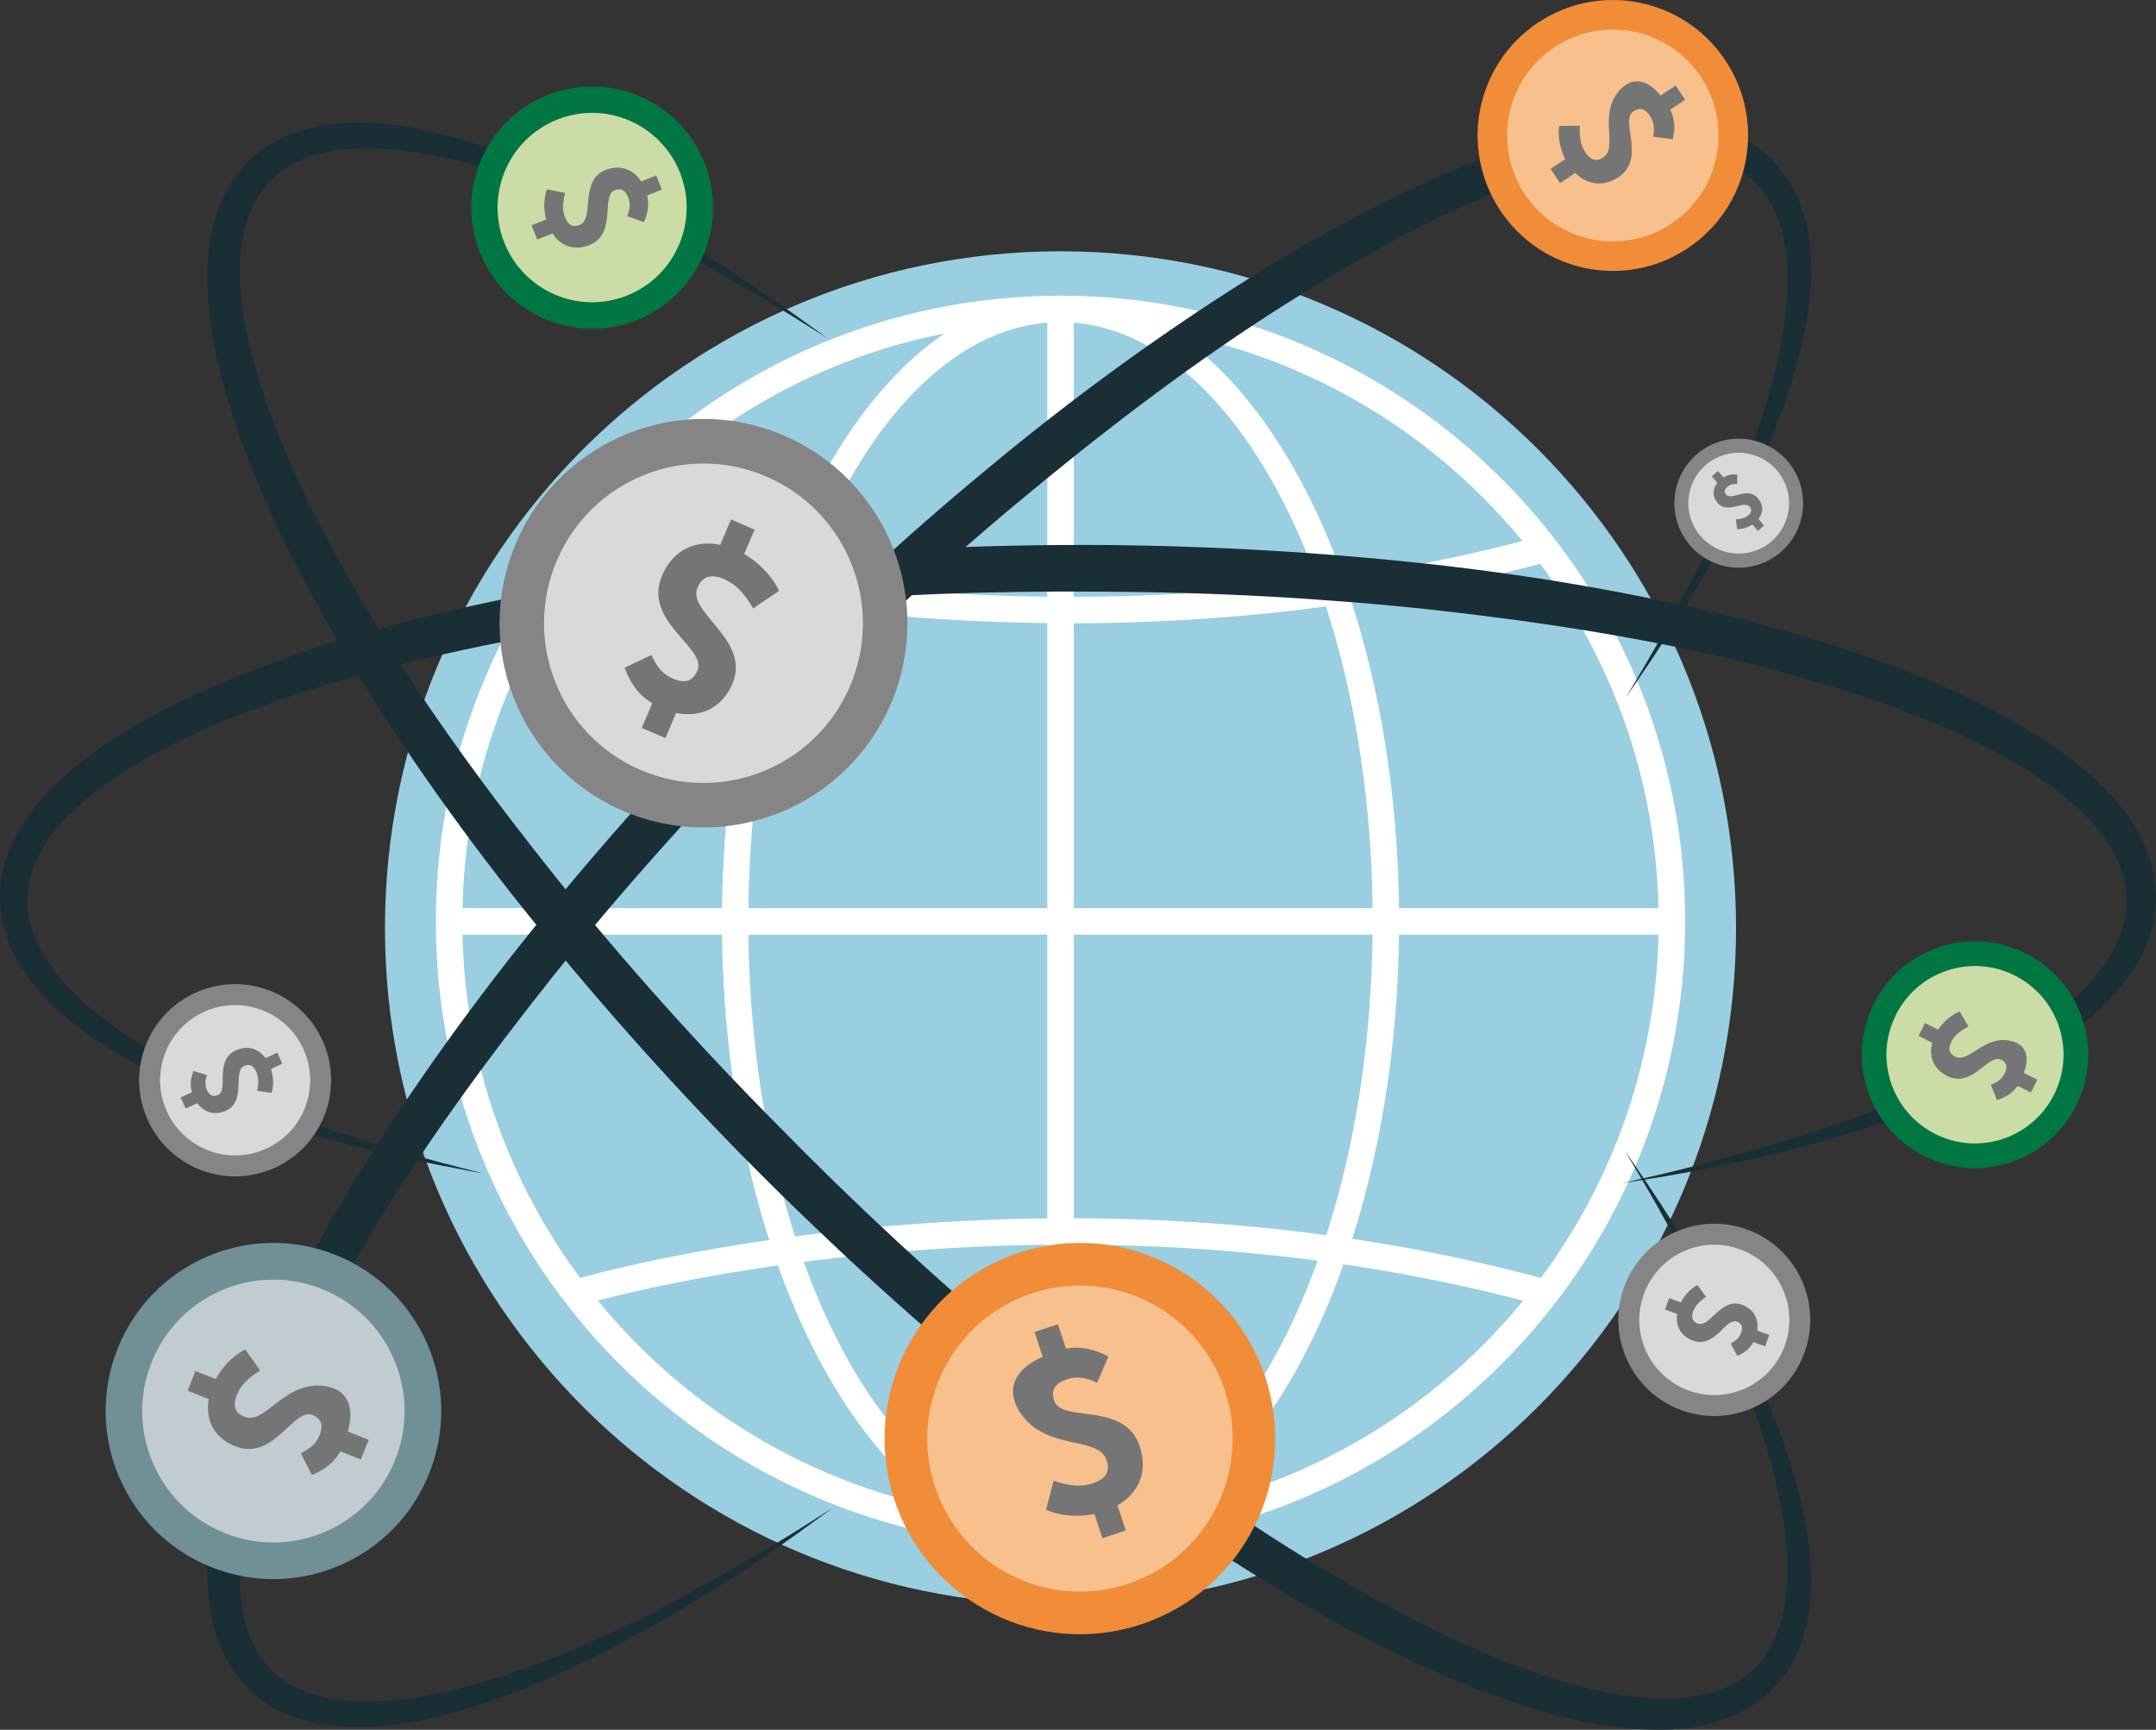 <?xml version="1.0" encoding="UTF-8"?>
<svg id="Clouds" xmlns="http://www.w3.org/2000/svg" xmlns:xlink="http://www.w3.org/1999/xlink" viewBox="0 0 316.6 254.01">
  <rect x="0" y="0" width="316.6" height="254.01" fill="#333333" stroke="none"/>
  <defs>
    <style>
      .cls-1 {
        fill: #858585;
      }

      .cls-1, .cls-2, .cls-3, .cls-4, .cls-5, .cls-6, .cls-7, .cls-8, .cls-9, .cls-10, .cls-11, .cls-12, .cls-13 {
        stroke-width: 0px;
      }

      .cls-2 {
        fill: #c0cccf;
      }

      .cls-3 {
        fill: #708f96;
      }

      .cls-14 {
        clip-path: url(#clippath);
      }

      .cls-4 {
        fill: none;
      }

      .cls-5 {
        fill: #f8c08d;
      }

      .cls-6 {
        fill: #99cfe1;
      }

      .cls-7 {
        fill: #d9d9d9;
      }

      .cls-15 {
        clip-path: url(#clippath-1);
      }

      .cls-8 {
        fill: #1a2e35;
      }

      .cls-9 {
        fill: #007642;
      }

      .cls-10 {
        fill: #cbdca6;
      }

      .cls-11 {
        fill: #757575;
      }

      .cls-12 {
        fill: #f18c38;
      }

      .cls-13 {
        fill: #fff;
      }
    </style>
    <clipPath id="clippath">
      <rect class="cls-4" width="316.6" height="254.01"/>
    </clipPath>
    <clipPath id="clippath-1">
      <rect class="cls-4" width="316.6" height="254.01"/>
    </clipPath>
  </defs>
  <g class="cls-14">
    <path class="cls-6" d="M254.93,136.27c0,54.88-44.41,99.38-99.2,99.38s-99.2-44.49-99.2-99.38,44.41-99.37,99.2-99.37,99.2,44.48,99.2,99.37"/>
    <path class="cls-13" d="M155.73,47.3c-48.44,0-87.84,39.48-87.84,87.99s39.41,87.99,87.84,87.99,87.84-39.47,87.84-87.99-39.41-87.99-87.84-87.99M155.73,227.18c-50.58,0-91.73-41.22-91.73-91.88s41.15-91.88,91.73-91.88,91.73,41.21,91.73,91.88-41.15,91.88-91.73,91.88"/>
  </g>
  <rect class="cls-13" x="153.79" y="45.36" width="3.88" height="179.88"/>
  <rect class="cls-13" x="65.95" y="133.36" width="179.56" height="3.89"/>
  <g class="cls-15">
    <path class="cls-13" d="M155.73,47.3c-25.28,0-45.84,39.48-45.84,87.99s20.56,87.99,45.84,87.99,45.84-39.47,45.84-87.99-20.56-87.99-45.84-87.99M155.73,227.18c-27.41,0-49.71-41.22-49.71-91.88s22.3-91.88,49.71-91.88,49.72,41.21,49.72,91.88-22.31,91.88-49.72,91.88"/>
    <path class="cls-13" d="M157.02,91.51c-41.95,0-72.15-8.84-72.6-8.97l1.11-3.73c.67.2,67.6,19.76,140.46,0l1.01,3.75c-24.77,6.72-48.86,8.97-69.98,8.97"/>
    <path class="cls-13" d="M225.98,191.61c-72.91-19.79-139.79-.21-140.46-.02l-1.12-3.72c.68-.2,68.63-20.09,142.59-.02l-1.01,3.75Z"/>
    <path class="cls-8" d="M122.45,221.3s-1.65,1.2-4.74,3.45c-3.12,2.22-7.69,5.49-13.79,9.23-6.09,3.75-13.63,8.12-22.79,12.21-4.59,2.03-9.58,3.98-15.08,5.47-5.49,1.42-11.55,2.53-18.08,1.65-3.24-.46-6.63-1.54-9.56-3.7-.38-.25-.71-.55-1.06-.85l-.51-.45-.25-.23s-.3-.32-.23-.24l-.1-.12c-.53-.62-1.06-1.16-1.6-1.85-.53-.82-1.07-1.65-1.56-2.5l-1.11-2.53c-1.24-3.48-1.58-7.14-1.54-10.75.02-3.63.62-7.2,1.35-10.76,3.19-14.19,9.73-27.89,17.48-41.26,7.82-13.35,16.94-26.48,26.99-39.16,10.08-12.67,20.97-24.99,32.46-36.72,2.87-2.95,5.83-5.81,8.72-8.66,2.98-2.83,5.94-5.7,8.97-8.44,6.01-5.54,12.13-10.93,18.37-16.08,12.42-10.36,25.32-19.76,38.39-27.98,13.08-8.2,26.42-15.19,40.06-19.69,6.8-2.23,13.77-3.75,20.77-3.74,3.5.1,7.03.64,10.3,2,1.64.65,3.18,1.59,4.55,2.69l.99.87.49.44.13.1c.3.34.13.17.22.27l.18.23,1.43,1.81c.48.59.87,1.52,1.29,2.27.42.79.82,1.58,1,2.36.24.78.48,1.56.71,2.34.17.78.25,1.56.37,2.34.3,1.55.27,3.07.29,4.58.1,1.51-.17,2.96-.27,4.4-.7,5.73-2.21,10.93-3.86,15.68-3.44,9.48-7.53,17.2-10.99,23.46-3.56,6.22-6.64,10.92-8.77,14.11-2.15,3.17-3.3,4.86-3.3,4.86,0,0,1.04-1.76,2.98-5.05,1.95-3.3,4.63-8.22,7.91-14.54,3.14-6.37,6.84-14.23,9.74-23.63,1.39-4.71,2.6-9.81,2.99-15.18.02-1.34.21-2.7.08-4.06-.07-1.35-.08-2.73-.4-4.06-.13-.67-.21-1.35-.38-2l-.67-1.92c-.17-.68-.5-1.22-.81-1.76-.35-.55-.48-1.09-.98-1.68-3.3-4.71-9.06-6.36-15.24-6.3-6.2.18-12.7,1.69-19.12,3.99-12.9,4.61-25.74,11.77-38.45,19.95-12.71,8.2-25.17,17.77-37.4,27.98-6.12,5.1-12.13,10.44-18.04,15.94-2.98,2.73-5.85,5.54-8.77,8.33-2.91,2.88-5.78,5.71-8.6,8.62-11.39,11.52-22.19,23.62-32.18,36.04-9.92,12.46-19.18,25.13-26.98,38.1-7.71,12.96-14.4,26.13-17.69,39.31-1.58,6.53-2.19,13.23-.47,18.87l.79,2.01.95,1.7c.44.6,1.01,1.24,1.5,1.86l.1.12c.13.15-.08-.08-.02-.02l.19.17.38.35c.25.24.49.48.78.67,2.16,1.72,4.85,2.72,7.63,3.21,5.61,1,11.37.16,16.67-.96,5.32-1.18,10.3-2.84,14.88-4.62,9.18-3.58,16.86-7.57,23.09-11.01,6.21-3.46,11.03-6.34,14.26-8.38,3.23-2.04,4.95-3.14,4.95-3.14"/>
    <path class="cls-3" d="M31.06,230.14c-12.65-5.03-18.83-19.37-13.81-32.05,5.02-12.67,19.35-18.86,31.99-13.83,12.65,5.03,18.84,19.37,13.81,32.05-5.02,12.67-19.34,18.86-31.99,13.83"/>
    <path class="cls-2" d="M33.04,225.14c-9.89-3.93-14.73-15.15-10.8-25.05,3.92-9.91,15.12-14.76,25.01-10.82,9.89,3.93,14.73,15.15,10.8,25.05-3.93,9.91-15.12,14.76-25.01,10.82"/>
    <path class="cls-11" d="M44.16,213.4c1.41-.68,2.27-1.4,2.77-2.65.57-1.43.31-2.42-1.03-2.96-2.82-1.12-5.7,6.84-11.38,4.58-2.85-1.13-4.43-3.6-3.87-6.92l-3.09-1.23,1.14-2.89,2.98,1.18c.9-1.67,2.5-3.45,4.33-4.35l2.19,3.08c-1.73,1.07-2.84,2.15-3.41,3.57-.66,1.66-.27,2.69,1.1,3.23,3.06,1.22,5.73-5.09,11.47-4.54,3.84.36,4.72,3.29,3.71,6.71l3.07,1.22-1.15,2.89-3-1.2c-1.02,1.8-2.52,2.79-4.2,3.47l-1.62-3.2Z"/>
    <path class="cls-12" d="M247.84,36.45c-9.13,6.09-21.46,3.61-27.53-5.54-6.08-9.14-3.6-21.49,5.53-27.58,9.13-6.08,21.45-3.6,27.53,5.54,6.08,9.15,3.6,21.5-5.53,27.58"/>
    <path class="cls-5" d="M245.44,32.84c-7.14,4.76-16.78,2.82-21.53-4.32-4.75-7.15-2.81-16.81,4.32-21.57,7.14-4.76,16.78-2.82,21.53,4.33,4.74,7.14,2.81,16.8-4.32,21.56"/>
    <path class="cls-11" d="M242.77,20.08c.2-1.24.12-2.15-.48-3.06-.69-1.03-1.47-1.32-2.43-.67-2.04,1.35,1.91,6.91-2.19,9.66-2.06,1.37-4.4,1.29-6.35-.61l-2.23,1.49-1.39-2.09,2.15-1.43c-.7-1.37-1.14-3.25-.89-4.87l3.04-.04c-.09,1.64.11,2.87.8,3.9.79,1.2,1.65,1.41,2.64.75,2.21-1.47-.73-6.14,2.26-9.7,2-2.38,4.34-1.63,6.14.62l2.22-1.47,1.39,2.08-2.17,1.45c.72,1.51.69,2.95.36,4.37l-2.86-.39Z"/>
    <path class="cls-1" d="M262.56,67.79c3.36,4,2.85,9.97-1.14,13.34-4,3.37-9.96,2.86-13.32-1.14-3.36-4-2.85-9.98,1.14-13.35,4-3.37,9.96-2.85,13.32,1.15"/>
    <path class="cls-7" d="M260.98,69.12c2.63,3.13,2.23,7.8-.9,10.43-3.12,2.63-7.79,2.23-10.42-.9-2.63-3.13-2.23-7.8.9-10.43,3.12-2.64,7.79-2.23,10.42.9"/>
    <path class="cls-11" d="M255.1,71.07c-.6-.02-1.02.06-1.42.4-.45.38-.55.76-.19,1.18.75.9,3.17-1.27,4.67.53.76.9.85,2.02.06,3.04l.82.97-.91.77-.79-.94c-.61.4-1.47.71-2.26.68l-.17-1.43c.78-.05,1.35-.21,1.8-.59.52-.44.58-.86.21-1.28-.82-.97-3.28,1.13-4.7-.55-.78-.93-.77-2.02-.04-2.95l-.81-.97.91-.77.79.95c.67-.43,1.36-.49,2.05-.41l-.03,1.38Z"/>
    <path class="cls-8" d="M238.77,169.21s1.14,1.69,3.29,4.84c2.12,3.18,5.2,7.87,8.75,14.08,3.46,6.25,7.54,13.96,10.99,23.4,1.64,4.74,3.17,9.92,3.88,15.64.32,2.85.47,5.86.02,8.95-.11.78-.23,1.55-.35,2.34-.23.77-.47,1.54-.7,2.33l-.36,1.17-.56,1.12c-.4.74-.74,1.52-1.2,2.23-1.97,2.88-4.57,5.13-7.99,6.61-3.25,1.39-6.77,2.01-10.26,2.08-6.99.09-13.96-1.42-20.75-3.62-13.62-4.46-26.95-11.41-40-19.58-13.06-8.18-25.93-17.56-38.35-27.87-12.43-10.3-24.51-21.39-36.02-33.06-11.48-11.68-22.36-23.97-32.44-36.59-10.07-12.63-19.21-25.7-27.03-39.01-7.75-13.33-14.38-26.93-17.69-41.05-.83-3.52-1.38-7.09-1.52-10.69-.18-3.57.09-7.23,1.19-10.73,1.05-3.47,3.14-6.76,5.82-9.05,2.84-2.41,6.16-3.63,9.39-4.25,6.52-1.11,12.61-.13,18.12,1.21,5.51,1.43,10.52,3.3,15.11,5.3,9.17,4.01,16.72,8.33,22.81,12.06,6.1,3.7,10.68,6.95,13.8,9.15,3.1,2.23,4.74,3.42,4.74,3.42,0,0-1.72-1.09-4.95-3.11-3.24-2.02-8.05-4.87-14.27-8.3-6.22-3.41-13.92-7.33-23.1-10.84-4.59-1.75-9.57-3.33-14.89-4.44-5.29-1.05-11.06-1.74-16.59-.57-2.71.6-5.38,1.77-7.33,3.56-2.08,1.92-3.49,4.33-4.26,7.19-.78,2.83-.99,5.96-.74,9.16.21,3.19.78,6.47,1.64,9.73,3.41,13.14,10.19,26.23,17.9,39.15,7.79,12.93,17.09,25.54,27,37.96,9.98,12.38,20.78,24.44,32.16,35.92,11.3,11.56,23.16,22.58,35.35,32.78,12.22,10.17,24.65,19.71,37.35,27.87,12.69,8.13,25.51,15.27,38.39,19.83,6.41,2.28,12.91,3.75,19.08,3.9,3.08.04,6.05-.41,8.67-1.43,2.48-.9,4.84-2.76,6.38-4.9,3.03-4.49,3.5-10.34,3.12-15.63-.41-5.37-1.63-10.46-3.02-15.15-2.92-9.37-6.6-17.21-9.74-23.57-3.28-6.31-5.95-11.22-7.89-14.5-1.94-3.3-2.98-5.05-2.98-5.05"/>
    <path class="cls-12" d="M185.81,202.25c4.96,15.07-3.21,31.31-18.25,36.28-15.04,4.97-31.26-3.22-36.21-18.28-4.96-15.07,3.21-31.31,18.25-36.28,15.04-4.97,31.26,3.22,36.21,18.28"/>
    <path class="cls-5" d="M179.88,204.21c3.88,11.78-2.51,24.48-14.27,28.37-11.75,3.89-24.44-2.51-28.32-14.3-3.87-11.78,2.51-24.48,14.27-28.37,11.76-3.88,24.44,2.52,28.32,14.3"/>
    <path class="cls-11" d="M161.11,203.04c-1.66-.75-2.95-.99-4.44-.5-1.7.56-2.39,1.54-1.87,3.13,1.11,3.37,10.35,0,12.58,6.76,1.12,3.4.1,6.65-3.28,8.63l1.21,3.68-3.43,1.14-1.16-3.55c-2.17.44-4.95.35-7.11-.63l1.11-4.26c2.25.75,4.04.95,5.73.39,1.98-.66,2.6-1.76,2.06-3.39-1.2-3.65-8.82-1.34-12.61-6.87-2.54-3.71-.6-6.69,3.22-8.33l-1.2-3.65,3.43-1.13,1.18,3.58c2.37-.43,4.36.17,6.23,1.16l-1.64,3.84Z"/>
    <path class="cls-1" d="M246.88,207.07c-7.3-2.69-11.05-10.8-8.37-18.12,2.69-7.32,10.78-11.07,18.09-8.39,7.3,2.69,11.05,10.8,8.36,18.12-2.68,7.32-10.78,11.07-18.08,8.39"/>
    <path class="cls-7" d="M247.94,204.18c-5.71-2.1-8.64-8.44-6.54-14.16,2.1-5.73,8.43-8.67,14.14-6.56,5.71,2.1,8.64,8.44,6.54,14.16-2.09,5.73-8.43,8.66-14.14,6.56"/>
    <path class="cls-11" d="M254.12,197.3c.79-.41,1.28-.84,1.54-1.56.3-.82.14-1.39-.63-1.67-1.63-.6-3.16,3.99-6.44,2.78-1.65-.6-2.58-1.99-2.31-3.9l-1.78-.66.61-1.67,1.72.63c.49-.97,1.38-2.01,2.42-2.55l1.29,1.73c-.97.64-1.59,1.28-1.89,2.1-.36.96-.12,1.54.67,1.83,1.77.65,3.4-3.91,6.49-2.76,1.69.62,2.49,2.04,2.23,3.78l1.77.65-.61,1.67-1.73-.63c-.56,1.05-1.4,1.63-2.35,2.04l-.97-1.81Z"/>
    <path class="cls-9" d="M93.54,47c-9.1,3.64-19.43-.8-23.07-9.92-3.64-9.12.8-19.47,9.9-23.11,9.11-3.64,19.44.79,23.07,9.91,3.64,9.13-.8,19.47-9.9,23.11"/>
    <path class="cls-10" d="M92.1,43.39c-7.12,2.85-15.19-.63-18.04-7.75-2.84-7.13.62-15.22,7.74-18.07,7.11-2.85,15.19.62,18.04,7.75,2.84,7.13-.62,15.22-7.74,18.07"/>
    <path class="cls-11" d="M92.11,31.74c.4-1.05.5-1.86.14-2.76-.41-1.03-1.04-1.43-2-1.04-2.04.82.4,6.41-3.69,8.04-2.06.82-4.1.32-5.45-1.7l-2.22.89-.83-2.08,2.14-.86c-.36-1.32-.4-3.05.12-4.43l2.67.53c-.38,1.42-.43,2.53-.02,3.56.48,1.2,1.19,1.54,2.17,1.14,2.21-.88-.09-6.53,3.76-8.06,2.1-.84,4.05-.18,5.26,1.67l2.2-.88.83,2.08-2.16.87c.35,1.45.06,2.71-.48,3.9l-2.43-.87Z"/>
    <path class="cls-8" d="M70.86,172.3s-2-.38-5.74-1.09c-3.74-.74-9.24-1.89-16.12-3.75-6.86-1.96-15.18-4.52-24.29-8.77-4.51-2.19-9.24-4.77-13.79-8.31-2.24-1.79-4.47-3.81-6.34-6.31-.47-.63-.93-1.26-1.4-1.89-.38-.71-.77-1.43-1.15-2.15l-.57-1.09-.4-1.2c-.25-.8-.55-1.59-.73-2.42-.64-3.43-.4-6.87.98-10.33,1.31-3.29,3.37-6.23,5.78-8.74,4.88-5.01,10.87-8.88,17.23-12.14,12.78-6.5,27.11-11.02,42.11-14.5,15.01-3.46,30.73-5.94,46.79-7.45,16.06-1.51,32.43-2.23,48.8-2.13,16.36.13,32.74,1.11,48.77,2.89,16.02,1.81,31.72,4.57,46.65,8.45,14.89,3.93,29.18,8.86,41.48,16.49,3.07,1.9,5.97,4.04,8.62,6.48,2.65,2.4,5.05,5.17,6.72,8.42,1.72,3.2,2.56,7.01,2.28,10.53-.32,3.72-1.8,6.93-3.64,9.66-3.83,5.4-8.82,9.02-13.66,11.98-4.9,2.89-9.77,5.12-14.42,6.95-9.32,3.66-17.7,5.95-24.63,7.64-6.93,1.7-12.46,2.65-16.21,3.3-3.77.61-5.77.93-5.77.93,0,0,1.98-.45,5.7-1.31,3.71-.86,9.12-2.25,15.94-4.23,6.8-2,15.02-4.67,23.98-8.7,4.48-2.01,9.12-4.42,13.66-7.41,4.48-3,9.05-6.61,12.13-11.34,1.48-2.35,2.54-5.06,2.67-7.72.1-2.83-.59-5.53-2.06-8.1-1.44-2.56-3.51-4.92-5.95-7-2.41-2.11-5.12-4.02-8.03-5.72-11.68-6.88-25.72-11.33-40.29-14.99-14.64-3.63-30.12-5.96-45.89-7.72-15.79-1.68-31.94-2.56-48.1-2.62-16.15-.17-32.31.45-48.14,1.87-15.82,1.46-31.34,3.52-46.08,6.74-14.71,3.24-28.82,7.27-41.14,13.17-6.15,2.93-11.78,6.49-16.24,10.76-2.21,2.15-3.99,4.58-5.12,7.15-1.12,2.39-1.47,5.37-1.06,7.97,1.04,5.33,4.82,9.79,8.83,13.27,4.08,3.5,8.54,6.23,12.83,8.57,8.68,4.55,16.82,7.49,23.53,9.77,6.76,2.14,12.12,3.72,15.82,4.67,3.69.95,5.66,1.46,5.66,1.46"/>
    <path class="cls-9" d="M282.54,169.75c-8.2-4.14-11.49-14.15-7.37-22.37,4.13-8.21,14.13-11.52,22.33-7.37,8.2,4.14,11.5,14.15,7.37,22.37s-14.13,11.52-22.33,7.37"/>
    <path class="cls-10" d="M284.17,166.51c-6.41-3.24-8.99-11.07-5.76-17.49,3.23-6.42,11.05-9.01,17.46-5.77,6.42,3.24,8.99,11.07,5.76,17.49-3.23,6.42-11.05,9.01-17.46,5.77"/>
    <path class="cls-11" d="M292.34,159.28c.99-.37,1.62-.81,2.02-1.62.47-.93.36-1.62-.51-2.05-1.83-.93-4.24,4.25-7.92,2.39-1.85-.93-2.76-2.68-2.19-4.88l-2-1.01.94-1.88,1.93.97c.7-1.07,1.89-2.17,3.17-2.66l1.29,2.2c-1.23.62-2.04,1.28-2.51,2.2-.55,1.08-.34,1.78.55,2.23,1.98,1,4.16-3.07,7.98-2.36,2.56.48,2.98,2.49,2.09,4.73l1.99,1.01-.94,1.88-1.95-.98c-.8,1.14-1.86,1.72-3.03,2.08l-.9-2.25Z"/>
    <path class="cls-1" d="M28.61,145.82c7.07-3.27,15.44-.19,18.71,6.88,3.27,7.07.19,15.46-6.87,18.74-7.07,3.27-15.45.19-18.71-6.88-3.27-7.07-.2-15.47,6.87-18.74"/>
    <path class="cls-7" d="M29.9,148.61c5.52-2.56,12.07-.15,14.63,5.38,2.56,5.54.15,12.1-5.37,14.65-5.53,2.57-12.07.15-14.63-5.38-2.56-5.54-.15-12.1,5.37-14.65"/>
    <path class="cls-11" d="M30.39,157.86c-.27.86-.32,1.5,0,2.19.36.8.88,1.09,1.63.74,1.58-.73-.59-5.05,2.58-6.53,1.59-.74,3.23-.43,4.39,1.12l1.73-.8.74,1.62-1.66.77c.33,1.04.44,2.4.09,3.51l-2.13-.3c.24-1.14.23-2.03-.14-2.83-.43-.93-1-1.16-1.77-.82-1.71.79.36,5.17-2.64,6.56-1.62.75-3.2.32-4.24-1.1l-1.71.79-.74-1.62,1.67-.78c-.34-1.14-.16-2.15.22-3.11l1.96.59Z"/>
    <path class="cls-1" d="M75.79,79.69c6.52-15.22,24.12-22.27,39.32-15.73,15.19,6.53,22.23,24.16,15.71,39.38-6.52,15.22-24.13,22.27-39.32,15.73-15.19-6.53-22.23-24.16-15.71-39.38"/>
    <path class="cls-7" d="M81.79,82.27c5.1-11.91,18.86-17.41,30.74-12.3,11.88,5.11,17.38,18.89,12.29,30.8-5.1,11.9-18.86,17.41-30.74,12.3-11.88-5.11-17.39-18.89-12.29-30.8"/>
    <path class="cls-11" d="M95.66,96.18c.78,1.73,1.62,2.82,3.13,3.46,1.71.74,2.93.46,3.62-1.16,1.46-3.4-8.1-7.16-5.17-14,1.47-3.44,4.51-5.27,8.52-4.48l1.59-3.72,3.46,1.5-1.53,3.57c2,1.16,4.1,3.16,5.12,5.42l-3.8,2.57c-1.25-2.15-2.51-3.54-4.23-4.28-2-.86-3.24-.42-3.94,1.23-1.58,3.68,7.88,7.67,5.12,14.11-1.5,3.51-4.61,5.05-8.26,4.29l-1.58,3.69-3.47-1.49,1.54-3.61c-2.15-1.31-3.3-3.16-4.06-5.23l3.94-1.87Z"/>
  </g>
</svg>